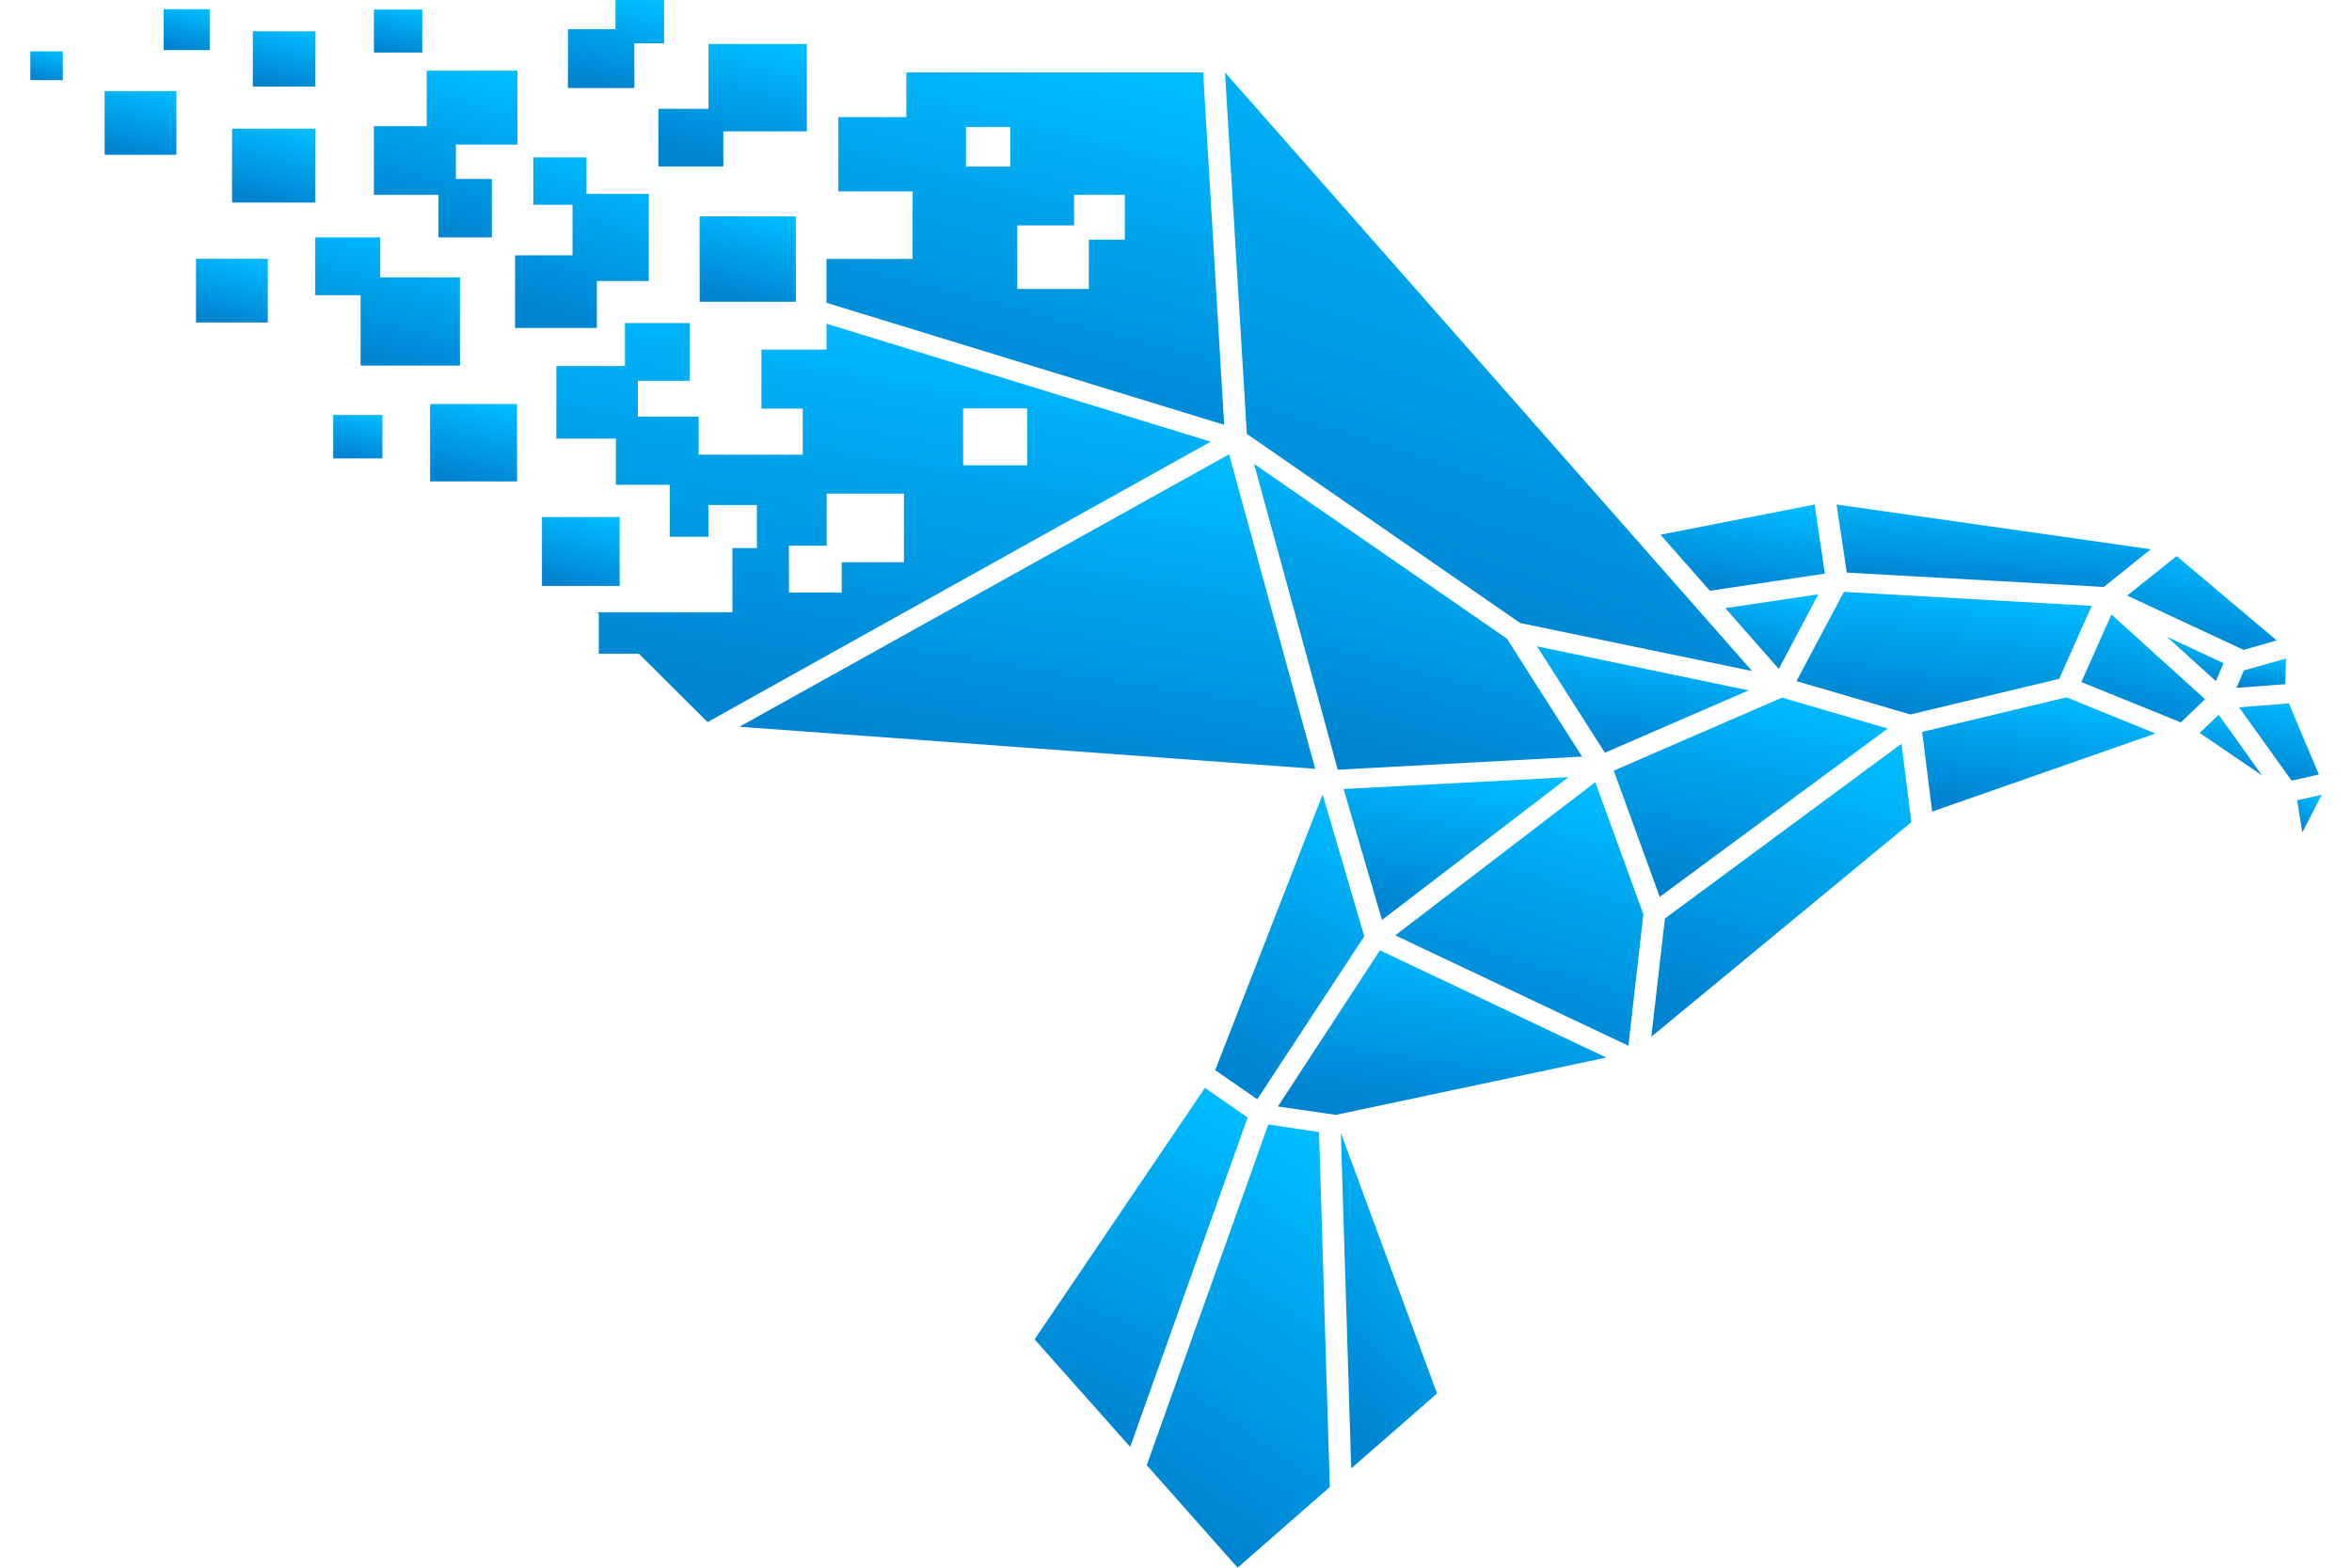 <svg xmlns="http://www.w3.org/2000/svg" width="60" height="40" viewBox="0 0 60 40" fill="none">
  <path d="M48.155 18.589L45.46 17.8L41.167 19.663L42.34 22.884L48.155 18.589Z" fill="url(#paint0_linear_6427_828)"/>
  <path d="M44.608 17.615L39.21 16.492L40.941 19.205L44.608 17.615Z" fill="url(#paint1_linear_6427_828)"/>
  <path d="M52.531 17.321L53.359 15.459L47.038 15.102L45.829 17.379L48.733 18.23L52.531 17.321Z" fill="url(#paint2_linear_6427_828)"/>
  <path d="M46.553 14.636L46.292 12.873L42.36 13.643L43.619 15.073L46.553 14.636Z" fill="url(#paint3_linear_6427_828)"/>
  <path d="M44.013 15.517L45.377 17.068L46.385 15.164L44.013 15.517Z" fill="url(#paint4_linear_6427_828)"/>
  <path d="M38.443 16.297L31.991 11.836L34.127 19.639L40.359 19.305L38.443 16.297Z" fill="url(#paint5_linear_6427_828)"/>
  <path d="M38.781 15.897L44.696 17.122L31.25 1.848L31.807 11.071L38.781 15.897Z" fill="url(#paint6_linear_6427_828)"/>
  <path d="M57.056 17.55L58.301 17.457L58.315 16.803L57.242 17.105L57.056 17.55Z" fill="url(#paint7_linear_6427_828)"/>
  <path d="M57.236 16.582L58.078 16.34L55.526 14.188L54.265 15.196L57.236 16.582Z" fill="url(#paint8_linear_6427_828)"/>
  <path d="M31 27.305L32.073 28.048L34.803 23.89L33.74 20.273L31 27.305Z" fill="url(#paint9_linear_6427_828)"/>
  <path d="M56.723 16.921L55.278 16.248L56.528 17.38L56.723 16.921Z" fill="url(#paint10_linear_6427_828)"/>
  <path d="M40.015 19.829L34.275 20.132L35.255 23.473L40.015 19.829Z" fill="url(#paint11_linear_6427_828)"/>
  <path d="M53.669 14.976L54.867 14.014L46.851 12.873L47.112 14.61L53.669 14.976Z" fill="url(#paint12_linear_6427_828)"/>
  <path d="M53.863 15.679L53.096 17.403L55.633 18.432L56.251 17.84L53.863 15.679Z" fill="url(#paint13_linear_6427_828)"/>
  <path d="M56.113 18.7L57.704 19.784L56.6 18.237L56.113 18.7Z" fill="url(#paint14_linear_6427_828)"/>
  <path d="M35.593 23.866L41.541 26.682L41.923 23.328L40.696 19.958L35.593 23.866Z" fill="url(#paint15_linear_6427_828)"/>
  <path d="M42.473 23.435L42.126 26.452L48.759 20.976L48.508 18.976L42.473 23.435Z" fill="url(#paint16_linear_6427_828)"/>
  <path d="M58.6 20.418L58.734 21.238L59.226 20.279L58.6 20.418Z" fill="url(#paint17_linear_6427_828)"/>
  <path d="M58.389 17.948L57.119 18.047L58.459 19.918L59.155 19.762L58.389 17.948Z" fill="url(#paint18_linear_6427_828)"/>
  <path d="M49.034 18.675L49.29 20.707L54.985 18.715L52.716 17.793L49.034 18.675Z" fill="url(#paint19_linear_6427_828)"/>
  <path d="M31.354 11.592L18.862 18.543L33.551 19.617L31.354 11.592Z" fill="url(#paint20_linear_6427_828)"/>
  <path d="M32.599 28.232L34.078 28.446L40.977 26.984L35.202 24.248L32.599 28.232Z" fill="url(#paint21_linear_6427_828)"/>
  <path d="M30.738 27.757L26.393 34.174L28.831 36.918L31.827 28.514L30.738 27.757Z" fill="url(#paint22_linear_6427_828)"/>
  <path d="M34.47 37.467L36.659 35.555L34.205 28.903L34.47 37.467Z" fill="url(#paint23_linear_6427_828)"/>
  <path d="M32.355 28.691L29.254 37.383L31.572 40L33.924 37.942L33.649 28.887L32.355 28.691Z" fill="url(#paint24_linear_6427_828)"/>
  <path d="M31.229 10.839L21.084 7.726V6.607H23.282V4.883H21.386V2.988H23.122V1.848H30.692L31.229 10.839ZM25.776 3.243H24.642V4.25H25.776V3.243ZM28.695 4.972H27.401V5.751H25.95V7.373H27.776V6.116H28.695V4.972Z" fill="url(#paint25_linear_6427_828)"/>
  <path d="M14.605 6.515H13.14V8.368H15.226V7.17H16.551V4.947H14.961V4.016H13.605V5.224H14.605L14.605 6.515Z" fill="url(#paint26_linear_6427_828)"/>
  <path d="M13.19 10.309H10.972V12.283H13.19V10.309Z" fill="url(#paint27_linear_6427_828)"/>
  <path d="M6.831 6.604H5V8.229H6.831V6.604Z" fill="url(#paint28_linear_6427_828)"/>
  <path d="M15.807 13.192H13.826V14.953H15.807V13.192Z" fill="url(#paint29_linear_6427_828)"/>
  <path d="M4.5 2.324H2.669V3.95H4.5V2.324Z" fill="url(#paint30_linear_6427_828)"/>
  <path d="M5.349 0.235H4.174V1.278H5.349V0.235Z" fill="url(#paint31_linear_6427_828)"/>
  <path d="M1.602 1.31H0.774V2.045H1.602V1.31Z" fill="url(#paint32_linear_6427_828)"/>
  <path d="M16.796 2.776V4.247H18.452V3.352H20.583V1.123H18.075V2.776H16.796Z" fill="url(#paint33_linear_6427_828)"/>
  <path d="M16.183 1.106H16.942V0.001H15.702V0.745H14.488V2.246H16.183V1.106Z" fill="url(#paint34_linear_6427_828)"/>
  <path d="M9.199 9.328H11.733V7.078H9.701V6.057H8.041V7.532H9.199V9.328Z" fill="url(#paint35_linear_6427_828)"/>
  <path d="M20.302 5.521H17.848V7.7H20.302V5.521Z" fill="url(#paint36_linear_6427_828)"/>
  <path d="M10.772 0.244H9.538V1.34H10.772V0.244Z" fill="url(#paint37_linear_6427_828)"/>
  <path d="M8.041 0.798H6.45V2.21H8.041V0.798Z" fill="url(#paint38_linear_6427_828)"/>
  <path d="M11.187 6.058H12.547V4.566H11.629V3.689H13.199V1.804H10.886V3.22H9.538V4.972H11.187V6.058Z" fill="url(#paint39_linear_6427_828)"/>
  <path d="M8.043 3.283H5.92V5.168H8.043V3.283Z" fill="url(#paint40_linear_6427_828)"/>
  <path d="M9.755 10.588H8.5V11.697H9.755V10.588Z" fill="url(#paint41_linear_6427_828)"/>
  <path d="M18.049 18.424L16.299 16.681H15.276V15.662L15.235 15.622H18.684V13.986H19.309V12.887H18.07V13.696H17.086V12.369H15.712V11.192H14.192V9.339H15.943V8.243H17.596V9.717H16.272V10.63H17.823V11.602H20.478V10.425H19.424V8.92H21.085V8.26L30.884 11.269L18.049 18.424ZM24.569 11.873H26.204V10.421H24.569V11.873ZM20.127 15.118H21.472V14.346H23.059V12.596H21.088V13.924H20.124L20.127 15.118Z" fill="url(#paint42_linear_6427_828)"/>
  <defs>
    <linearGradient id="paint0_linear_6427_828" x1="46.657" y1="17.8" x2="45.562" y2="23.071" gradientUnits="userSpaceOnUse">
      <stop stop-color="#00bcff"/>
      <stop offset="1" stop-color="#0084d1"/>
    </linearGradient>
    <linearGradient id="paint1_linear_6427_828" x1="43.451" y1="16.492" x2="43.038" y2="19.367" gradientUnits="userSpaceOnUse">
      <stop stop-color="#00bcff"/>
      <stop offset="1" stop-color="#0084d1"/>
    </linearGradient>
    <linearGradient id="paint2_linear_6427_828" x1="51.745" y1="15.102" x2="51.349" y2="18.439" gradientUnits="userSpaceOnUse">
      <stop stop-color="#00bcff"/>
      <stop offset="1" stop-color="#0084d1"/>
    </linearGradient>
    <linearGradient id="paint3_linear_6427_828" x1="45.655" y1="12.873" x2="45.306" y2="15.2" gradientUnits="userSpaceOnUse">
      <stop stop-color="#00bcff"/>
      <stop offset="1" stop-color="#0084d1"/>
    </linearGradient>
    <linearGradient id="paint4_linear_6427_828" x1="45.877" y1="15.164" x2="45.428" y2="17.12" gradientUnits="userSpaceOnUse">
      <stop stop-color="#00bcff"/>
      <stop offset="1" stop-color="#0084d1"/>
    </linearGradient>
    <linearGradient id="paint5_linear_6427_828" x1="38.566" y1="11.836" x2="36.467" y2="19.716" gradientUnits="userSpaceOnUse">
      <stop stop-color="#00bcff"/>
      <stop offset="1" stop-color="#0084d1"/>
    </linearGradient>
    <linearGradient id="paint6_linear_6427_828" x1="41.815" y1="1.848" x2="36.964" y2="16.795" gradientUnits="userSpaceOnUse">
      <stop stop-color="#00bcff"/>
      <stop offset="1" stop-color="#0084d1"/>
    </linearGradient>
    <linearGradient id="paint7_linear_6427_828" x1="58.045" y1="16.803" x2="57.912" y2="17.589" gradientUnits="userSpaceOnUse">
      <stop stop-color="#00bcff"/>
      <stop offset="1" stop-color="#0084d1"/>
    </linearGradient>
    <linearGradient id="paint8_linear_6427_828" x1="57.261" y1="14.188" x2="56.811" y2="16.697" gradientUnits="userSpaceOnUse">
      <stop stop-color="#00bcff"/>
      <stop offset="1" stop-color="#0084d1"/>
    </linearGradient>
    <linearGradient id="paint9_linear_6427_828" x1="33.989" y1="20.273" x2="30.326" y2="26.543" gradientUnits="userSpaceOnUse">
      <stop stop-color="#00bcff"/>
      <stop offset="1" stop-color="#0084d1"/>
    </linearGradient>
    <linearGradient id="paint10_linear_6427_828" x1="56.413" y1="16.248" x2="56.152" y2="17.414" gradientUnits="userSpaceOnUse">
      <stop stop-color="#00bcff"/>
      <stop offset="1" stop-color="#0084d1"/>
    </linearGradient>
    <linearGradient id="paint11_linear_6427_828" x1="38.785" y1="19.829" x2="38.093" y2="23.645" gradientUnits="userSpaceOnUse">
      <stop stop-color="#00bcff"/>
      <stop offset="1" stop-color="#0084d1"/>
    </linearGradient>
    <linearGradient id="paint12_linear_6427_828" x1="53.15" y1="12.873" x2="52.98" y2="15.135" gradientUnits="userSpaceOnUse">
      <stop stop-color="#00bcff"/>
      <stop offset="1" stop-color="#0084d1"/>
    </linearGradient>
    <linearGradient id="paint13_linear_6427_828" x1="55.575" y1="15.679" x2="54.876" y2="18.483" gradientUnits="userSpaceOnUse">
      <stop stop-color="#00bcff"/>
      <stop offset="1" stop-color="#0084d1"/>
    </linearGradient>
    <linearGradient id="paint14_linear_6427_828" x1="57.363" y1="18.237" x2="56.932" y2="19.791" gradientUnits="userSpaceOnUse">
      <stop stop-color="#00bcff"/>
      <stop offset="1" stop-color="#0084d1"/>
    </linearGradient>
    <linearGradient id="paint15_linear_6427_828" x1="40.567" y1="19.958" x2="38.546" y2="26.617" gradientUnits="userSpaceOnUse">
      <stop stop-color="#00bcff"/>
      <stop offset="1" stop-color="#0084d1"/>
    </linearGradient>
    <linearGradient id="paint16_linear_6427_828" x1="47.338" y1="18.976" x2="44.978" y2="26.303" gradientUnits="userSpaceOnUse">
      <stop stop-color="#00bcff"/>
      <stop offset="1" stop-color="#0084d1"/>
    </linearGradient>
    <linearGradient id="paint17_linear_6427_828" x1="59.092" y1="20.279" x2="58.711" y2="21.149" gradientUnits="userSpaceOnUse">
      <stop stop-color="#00bcff"/>
      <stop offset="1" stop-color="#0084d1"/>
    </linearGradient>
    <linearGradient id="paint18_linear_6427_828" x1="58.719" y1="17.948" x2="58.172" y2="19.927" gradientUnits="userSpaceOnUse">
      <stop stop-color="#00bcff"/>
      <stop offset="1" stop-color="#0084d1"/>
    </linearGradient>
    <linearGradient id="paint19_linear_6427_828" x1="53.709" y1="17.793" x2="53.277" y2="20.885" gradientUnits="userSpaceOnUse">
      <stop stop-color="#00bcff"/>
      <stop offset="1" stop-color="#0084d1"/>
    </linearGradient>
    <linearGradient id="paint20_linear_6427_828" x1="30.403" y1="11.592" x2="29.081" y2="20.065" gradientUnits="userSpaceOnUse">
      <stop stop-color="#00bcff"/>
      <stop offset="1" stop-color="#0084d1"/>
    </linearGradient>
    <linearGradient id="paint21_linear_6427_828" x1="39.182" y1="24.248" x2="38.545" y2="28.697" gradientUnits="userSpaceOnUse">
      <stop stop-color="#00bcff"/>
      <stop offset="1" stop-color="#0084d1"/>
    </linearGradient>
    <linearGradient id="paint22_linear_6427_828" x1="30.663" y1="27.757" x2="26.788" y2="35.8" gradientUnits="userSpaceOnUse">
      <stop stop-color="#00bcff"/>
      <stop offset="1" stop-color="#0084d1"/>
    </linearGradient>
    <linearGradient id="paint23_linear_6427_828" x1="36.133" y1="28.903" x2="31.502" y2="33.547" gradientUnits="userSpaceOnUse">
      <stop stop-color="#00bcff"/>
      <stop offset="1" stop-color="#0084d1"/>
    </linearGradient>
    <linearGradient id="paint24_linear_6427_828" x1="32.924" y1="28.691" x2="27.201" y2="36.964" gradientUnits="userSpaceOnUse">
      <stop stop-color="#00bcff"/>
      <stop offset="1" stop-color="#0084d1"/>
    </linearGradient>
    <linearGradient id="paint25_linear_6427_828" x1="29.055" y1="1.848" x2="26.74" y2="10.987" gradientUnits="userSpaceOnUse">
      <stop stop-color="#00bcff"/>
      <stop offset="1" stop-color="#0084d1"/>
    </linearGradient>
    <linearGradient id="paint26_linear_6427_828" x1="15.82" y1="4.016" x2="14.305" y2="8.171" gradientUnits="userSpaceOnUse">
      <stop stop-color="#00bcff"/>
      <stop offset="1" stop-color="#0084d1"/>
    </linearGradient>
    <linearGradient id="paint27_linear_6427_828" x1="12.715" y1="10.309" x2="12.205" y2="12.314" gradientUnits="userSpaceOnUse">
      <stop stop-color="#00bcff"/>
      <stop offset="1" stop-color="#0084d1"/>
    </linearGradient>
    <linearGradient id="paint28_linear_6427_828" x1="6.438" y1="6.604" x2="6.019" y2="8.255" gradientUnits="userSpaceOnUse">
      <stop stop-color="#00bcff"/>
      <stop offset="1" stop-color="#0084d1"/>
    </linearGradient>
    <linearGradient id="paint29_linear_6427_828" x1="15.383" y1="13.192" x2="14.929" y2="14.981" gradientUnits="userSpaceOnUse">
      <stop stop-color="#00bcff"/>
      <stop offset="1" stop-color="#0084d1"/>
    </linearGradient>
    <linearGradient id="paint30_linear_6427_828" x1="4.107" y1="2.324" x2="3.688" y2="3.976" gradientUnits="userSpaceOnUse">
      <stop stop-color="#00bcff"/>
      <stop offset="1" stop-color="#0084d1"/>
    </linearGradient>
    <linearGradient id="paint31_linear_6427_828" x1="5.097" y1="0.235" x2="4.828" y2="1.295" gradientUnits="userSpaceOnUse">
      <stop stop-color="#00bcff"/>
      <stop offset="1" stop-color="#0084d1"/>
    </linearGradient>
    <linearGradient id="paint32_linear_6427_828" x1="1.425" y1="1.31" x2="1.235" y2="2.057" gradientUnits="userSpaceOnUse">
      <stop stop-color="#00bcff"/>
      <stop offset="1" stop-color="#0084d1"/>
    </linearGradient>
    <linearGradient id="paint33_linear_6427_828" x1="19.772" y1="1.123" x2="19.017" y2="4.324" gradientUnits="userSpaceOnUse">
      <stop stop-color="#00bcff"/>
      <stop offset="1" stop-color="#0084d1"/>
    </linearGradient>
    <linearGradient id="paint34_linear_6427_828" x1="16.416" y1="0.001" x2="15.822" y2="2.274" gradientUnits="userSpaceOnUse">
      <stop stop-color="#00bcff"/>
      <stop offset="1" stop-color="#0084d1"/>
    </linearGradient>
    <linearGradient id="paint35_linear_6427_828" x1="10.942" y1="6.057" x2="10.1" y2="9.382" gradientUnits="userSpaceOnUse">
      <stop stop-color="#00bcff"/>
      <stop offset="1" stop-color="#0084d1"/>
    </linearGradient>
    <linearGradient id="paint36_linear_6427_828" x1="19.776" y1="5.521" x2="19.214" y2="7.735" gradientUnits="userSpaceOnUse">
      <stop stop-color="#00bcff"/>
      <stop offset="1" stop-color="#0084d1"/>
    </linearGradient>
    <linearGradient id="paint37_linear_6427_828" x1="10.507" y1="0.244" x2="10.225" y2="1.358" gradientUnits="userSpaceOnUse">
      <stop stop-color="#00bcff"/>
      <stop offset="1" stop-color="#0084d1"/>
    </linearGradient>
    <linearGradient id="paint38_linear_6427_828" x1="7.7" y1="0.798" x2="7.336" y2="2.233" gradientUnits="userSpaceOnUse">
      <stop stop-color="#00bcff"/>
      <stop offset="1" stop-color="#0084d1"/>
    </linearGradient>
    <linearGradient id="paint39_linear_6427_828" x1="12.414" y1="1.804" x2="11.038" y2="5.949" gradientUnits="userSpaceOnUse">
      <stop stop-color="#00bcff"/>
      <stop offset="1" stop-color="#0084d1"/>
    </linearGradient>
    <linearGradient id="paint40_linear_6427_828" x1="7.588" y1="3.283" x2="7.102" y2="5.199" gradientUnits="userSpaceOnUse">
      <stop stop-color="#00bcff"/>
      <stop offset="1" stop-color="#0084d1"/>
    </linearGradient>
    <linearGradient id="paint41_linear_6427_828" x1="9.486" y1="10.588" x2="9.201" y2="11.716" gradientUnits="userSpaceOnUse">
      <stop stop-color="#00bcff"/>
      <stop offset="1" stop-color="#0084d1"/>
    </linearGradient>
    <linearGradient id="paint42_linear_6427_828" x1="27.307" y1="8.243" x2="25.445" y2="18.93" gradientUnits="userSpaceOnUse">
      <stop stop-color="#00bcff"/>
      <stop offset="1" stop-color="#0084d1"/>
    </linearGradient>
  </defs>
</svg>
